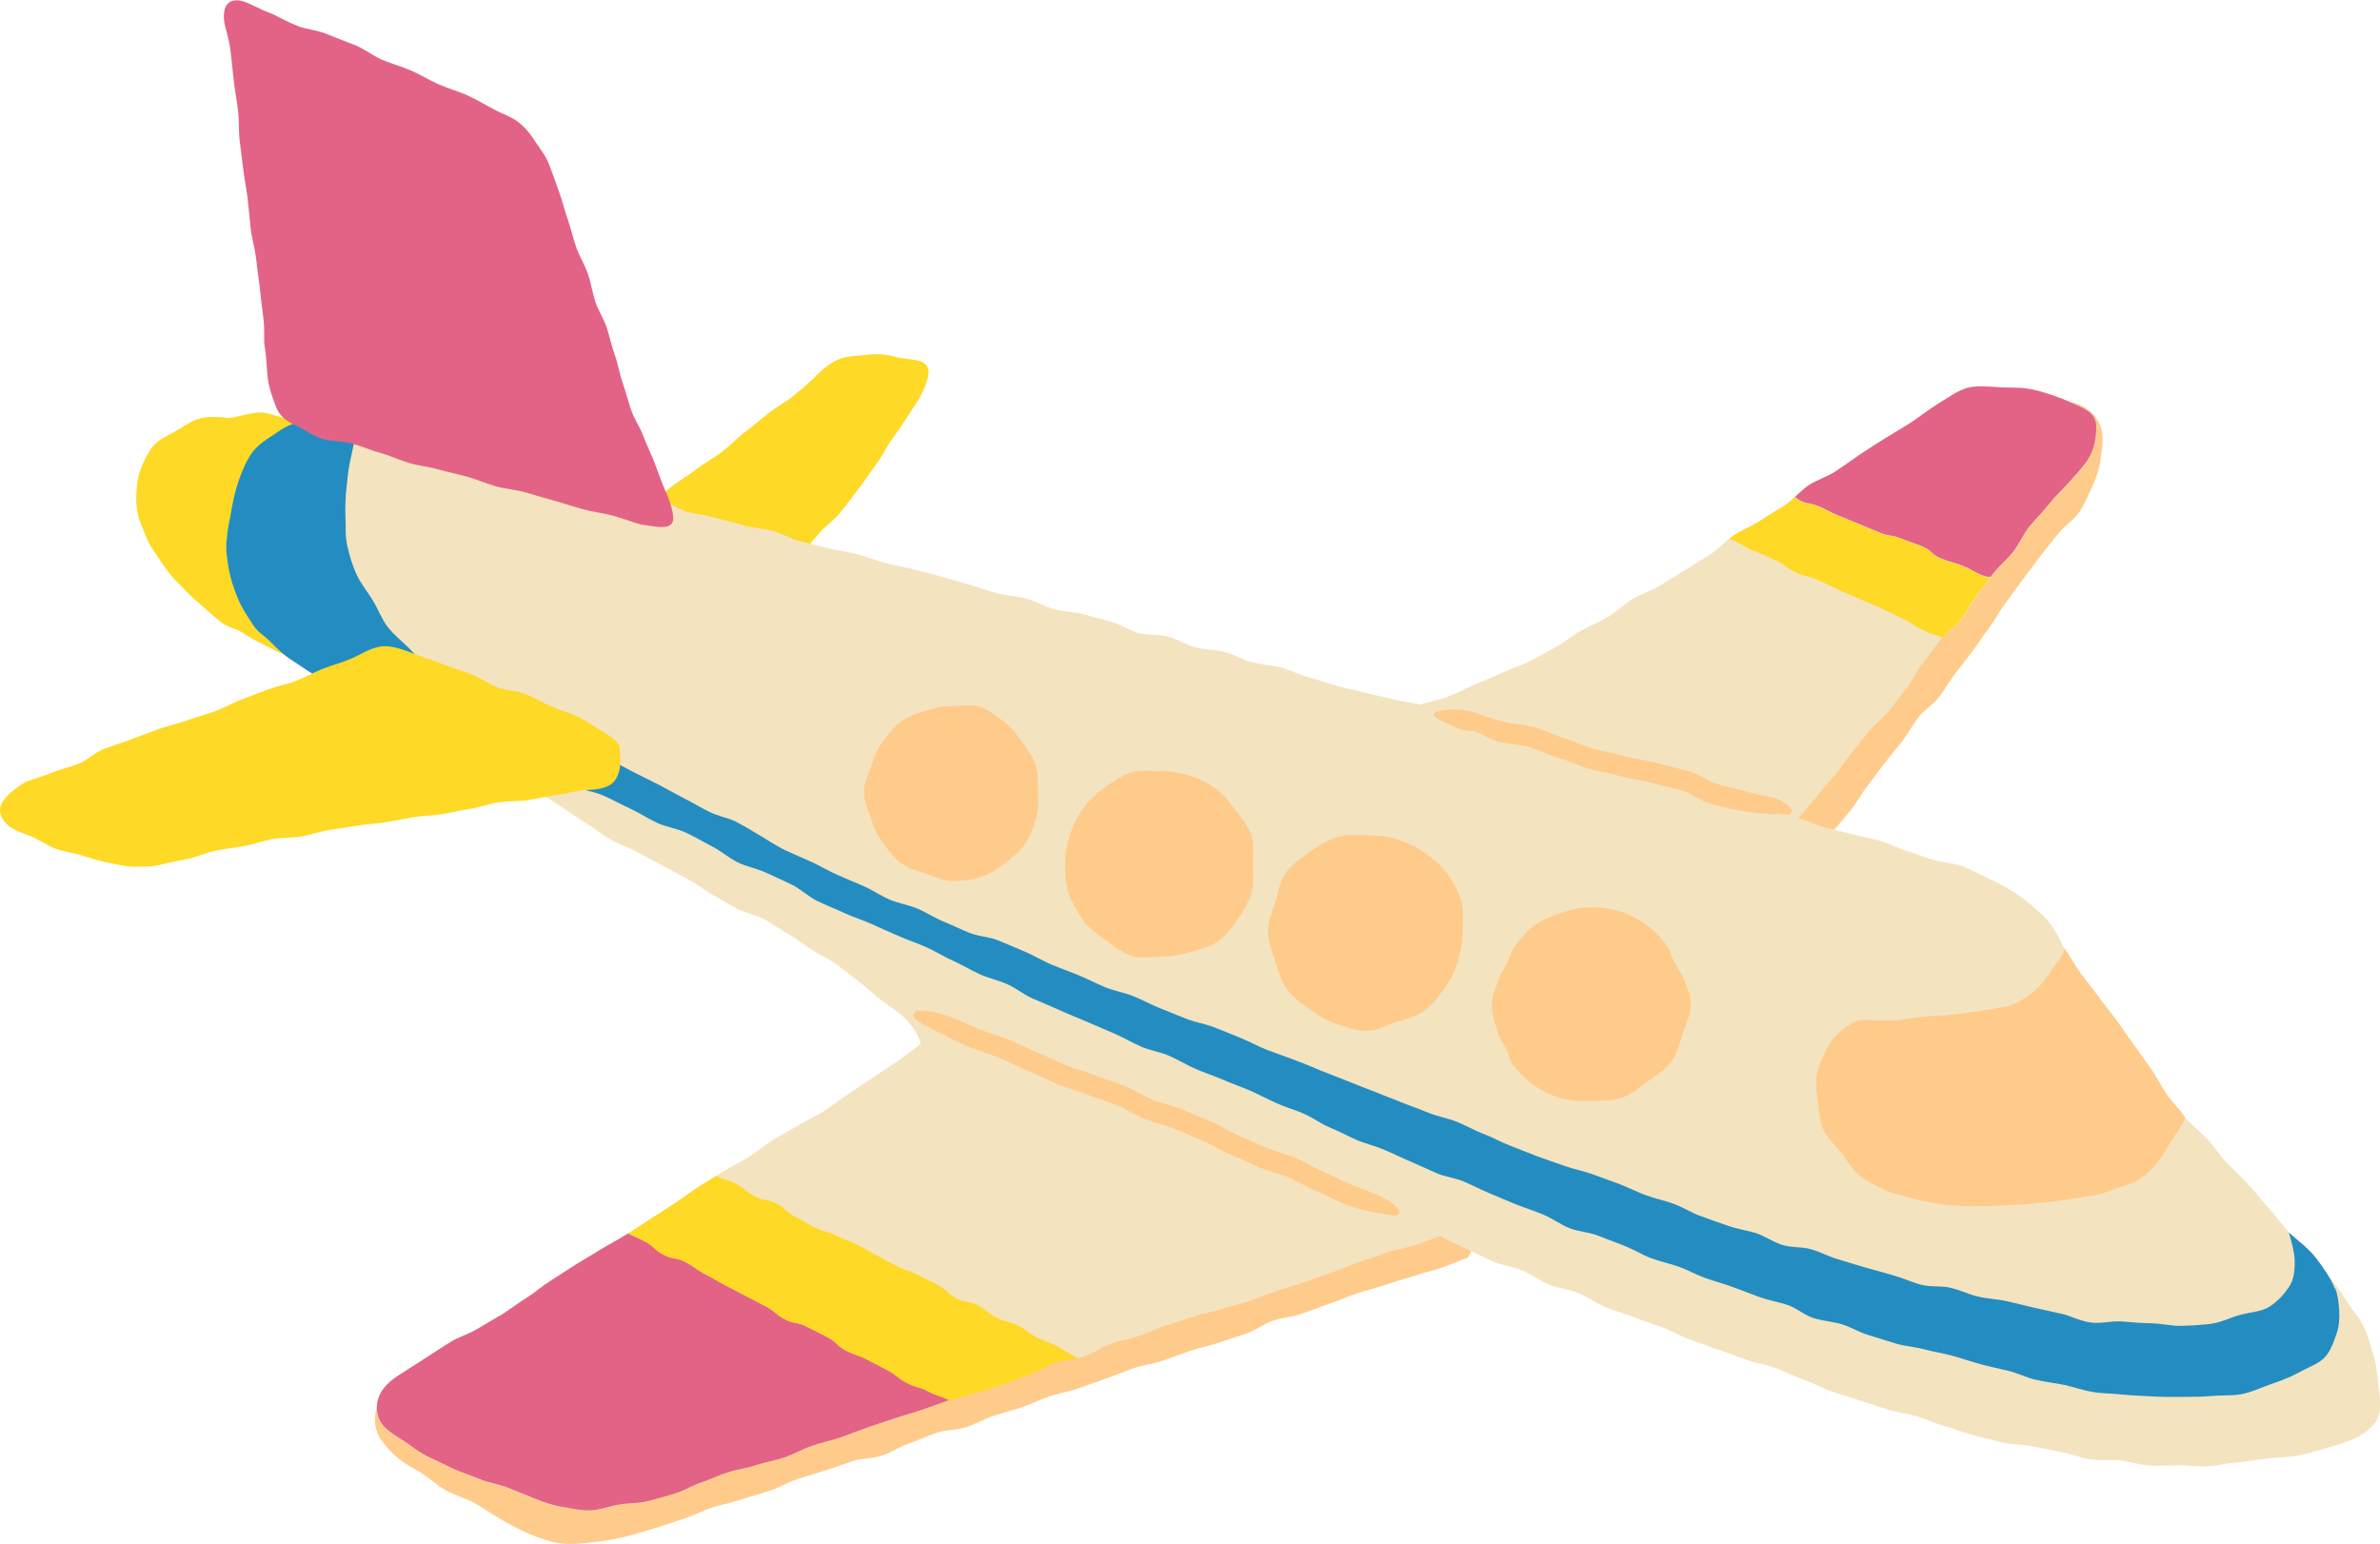 <?xml version="1.0" encoding="UTF-8"?>
<svg id="_レイヤー_2" data-name="レイヤー 2" xmlns="http://www.w3.org/2000/svg" viewBox="0 0 103.19 66.94">
  <defs>
    <style>
      .cls-1 {
        fill: #fed925;
      }

      .cls-1, .cls-2, .cls-3, .cls-4, .cls-5 {
        stroke-width: 0px;
      }

      .cls-2 {
        fill: #f4e3bf;
      }

      .cls-3 {
        fill: #e36386;
      }

      .cls-4 {
        fill: #238dc1;
      }

      .cls-5 {
        fill: #fecb8b;
      }
    </style>
  </defs>
  <g id="illust">
    <g>
      <path class="cls-1" d="M16.35,30.13c-.39-.2-.75-.26-1.14-.44s-.75-.43-1.15-.6-.81-.28-1.21-.46-.78-.35-1.17-.55-.77-.38-1.14-.63c-.35-.23-.67-.23-1.01-.51-.29-.25-.73-.63-1.09-.95-.32-.28-.56-.56-.88-.88s-.63-.85-.88-1.2-.41-.79-.57-1.19c-.16-.41-.22-.83-.2-1.27.02-.41.06-.78.2-1.13.15-.37.31-.73.57-1.02s.64-.43.98-.63.65-.44,1.03-.53.78-.07,1.17-.02c.31.04,1.13-.33,1.67-.21.4.08,1.45.44,1.91.54s-.08.39.35.49c.47.11.94.13,1.33.23.77.19.82-.08,1.3.38,0,.36,0,.84,0,1.35,0,.41,0,.86,0,1.33,0,.43-.04.87-.04,1.33s-.04.89-.04,1.33-.03.9-.02,1.33c0,.46.09.91.09,1.33,0,.49-.05.94-.05,1.33,0,.81.51.84,0,1.26Z"/>
      <path class="cls-5" d="M87.09,17.64c.42.02.77-.02,1.07-.04.44-.03.77-.11,1.04-.15.39-.07.68-.03,1.04.14.39.18.73.52.87,1.01.11.39.03.86-.04,1.35-.06.41-.2.84-.41,1.27-.19.38-.35.83-.66,1.18-.14.16-.51.41-.87.87-.22.28-.48.6-.76.97-.23.3-.48.63-.74.98-.23.31-.47.65-.72.99-.24.32-.42.69-.68,1.03s-.46.67-.71,1-.5.64-.75.97-.45.69-.7,1.02-.64.54-.89.87-.45.7-.69,1.02-.53.64-.77.96-.5.67-.74.98c-.26.33-.45.71-.7,1.02-.27.34-.55.65-.79.95-.29.35-.58.66-.82.94-.64.04-.65-.02-1.29-.11s-.64-.1-1.27-.2-.63-.13-1.27-.23-.63-.15-1.27-.24-.63-.13-1.27-.22c-.64-.09-.65-.03-1.29-.13s-1.06.4-1.29-.21.44-.46.87-.91.49-.39.93-.84.39-.49.82-.94.48-.4.92-.85.4-.48.84-.93.4-.49.83-.93.51-.37.94-.82.4-.48.83-.92.38-.49.82-.94.38-.5.82-.95.56-.32,1-.77.41-.47.85-.92.37-.51.8-.96.44-.45.87-.9c.43-.45.52-.37.95-.82s.42-.46.85-.91.45-.44.88-.89.45-.44.89-.89.38-.51.78-.99.37-.54.89-.9Z"/>
      <path class="cls-5" d="M63.67,54.52c-.28.09-.68.28-1.2.46-.35.12-.77.21-1.22.36-.37.12-.79.24-1.22.38-.38.13-.79.23-1.22.37-.39.13-.77.31-1.19.45-.39.13-.79.29-1.2.43s-.83.16-1.24.3-.75.43-1.16.56-.8.26-1.21.4-.82.21-1.23.35-.79.29-1.2.43-.84.18-1.24.32-.79.31-1.2.45-.8.29-1.21.43-.84.2-1.24.34-.79.34-1.19.47-.82.24-1.22.37-.78.36-1.18.49-.87.11-1.27.24-.8.33-1.2.46-.78.4-1.17.53c-.42.14-.87.11-1.27.24-.42.14-.82.28-1.21.41-.42.14-.84.25-1.22.38-.43.14-.8.38-1.18.5-.45.15-.87.25-1.22.37-.55.18-.97.26-1.23.34-.44.14-.84.36-1.27.5s-.87.29-1.29.42c-.44.14-.88.27-1.3.37-.45.11-.9.18-1.33.23-.46.05-.91.1-1.35.06s-.87-.2-1.3-.36c-.37-.14-.78-.36-1.27-.63-.37-.21-.76-.49-1.21-.75-.38-.22-.86-.33-1.31-.59-.39-.22-.74-.57-1.18-.82s-.8-.47-1.07-.74c-.37-.36-.65-.71-.74-1.08-.12-.45-.03-.9.19-1.28.11-.18.51-.33,1.08-.59.32-.15.67-.41,1.11-.58.36-.13.77-.23,1.19-.37.37-.13.74-.33,1.16-.47.38-.12.83-.08,1.24-.21.39-.12.78-.27,1.19-.39s.76-.33,1.17-.44.79-.23,1.2-.34.81-.17,1.22-.28.83-.12,1.23-.23.77-.33,1.18-.43.83-.12,1.24-.23.78-.32,1.19-.42.83-.15,1.23-.25.8-.26,1.2-.36.85-.07,1.25-.17.8-.3,1.2-.39c.42-.1.83-.2,1.22-.29.42-.1.82-.24,1.21-.33.43-.1.84-.17,1.23-.26.44-.1.84-.24,1.21-.33.46-.11.88-.17,1.22-.25.77-.18.63-.05,1.23-.21s.58-.3,1.2-.48.63-.13,1.24-.31.62-.17,1.23-.35.61-.21,1.22-.39.64-.11,1.25-.29.58-.29,1.2-.47.63-.13,1.25-.31c.62-.18.6-.25,1.24-.34s.62.04,1.23.05.62-.09,1.24-.08.62.12,1.24.13.62-.07,1.24-.06.62-.05,1.24-.04.62.09,1.24.1.62-.07,1.24-.07.62.13,1.24.14.8-.47,1.18.02c.36.46-.13.5-.31,1.06s-.18.56-.36,1.11-.23.55-.37,1.12-.06.61-.33,1.13Z"/>
      <path class="cls-1" d="M30.52,29.01c.63-.01.37-.37.89-.96.24-.27.51-.61.83-.97.26-.3.44-.7.74-1.04.27-.31.55-.62.84-.96.27-.31.56-.63.84-.96s.55-.64.83-.97.65-.57.92-.9.52-.68.78-1.01.5-.71.75-1.04c.27-.35.45-.75.68-1.08.27-.37.51-.72.72-1.05.27-.42.52-.77.66-1.07.33-.72.34-1.05.07-1.25s-.78-.14-1.32-.29c-.37-.1-.76-.13-1.19-.07-.4.05-.84.03-1.22.2s-.72.46-.99.74c-.12.12-.46.44-.98.86-.29.23-.69.44-1.08.75-.32.25-.65.54-1.02.82-.33.25-.63.58-.99.85-.34.26-.73.46-1.08.73s-.72.49-1.07.75-.65.59-1,.85-.73.5-1.07.76-.64.62-.98.87c-.36.27-.78.46-1.11.71-.37.28-.65.64-.98.88-.4.3-.81.49-1.11.72-.65.49-1.54.42-1.02.8.52.38.6.21,1.22.37s.63.11,1.25.27.63.14,1.25.3.63.13,1.24.3.6.24,1.22.41.67.02,1.27.25.58.45,1.22.44Z"/>
      <path class="cls-2" d="M100.99,55.4c-.25-.31-.53-.67-.84-1.04-.28-.32-.63-.61-.94-.96-.29-.33-.56-.69-.86-1.03s-.57-.69-.88-1.02-.64-.64-.95-.96-.55-.73-.86-1.04c-.33-.33-.63-.6-.94-.89-.15-.2-.61-.4-.93-.87-.21-.31-.36-.81-.63-1.19-.23-.33-.46-.69-.72-1.06-.24-.34-.5-.68-.75-1.04s-.49-.71-.74-1.05-.54-.67-.79-1.01c-.27-.36-.42-.66-.64-1.09-.18-.36-.36-.73-.59-1.05s-.53-.57-.84-.84c-.28-.25-.6-.47-.97-.69-.32-.19-.66-.38-1.05-.55-.34-.15-.69-.36-1.09-.5-.28-.09-.71-.1-1.2-.25-.35-.11-.73-.26-1.16-.39-.36-.11-.73-.31-1.14-.43-.37-.11-.78-.16-1.19-.28-.38-.11-.79-.18-1.19-.3s-.72-.28-1.12-.4c.24-.28.48-.56.77-.91.25-.3.52-.61.8-.94.25-.31.47-.66.74-.99.25-.31.52-.63.78-.96s.61-.56.87-.89.5-.65.76-.98.41-.73.67-1.05.49-.67.75-.99.65-.55.91-.87.43-.73.68-1.05c.26-.33.51-.67.75-.99.27-.34.61-.6.85-.91.27-.35.43-.75.67-1.05.29-.36.59-.65.81-.93.37-.46.69-.75.83-.91.36-.4.69-.75.91-1.08.33-.5.36-.98.38-1.33.03-.47-.18-.75-.71-.99-.33-.15-.67-.32-1.12-.47-.33-.11-.7-.25-1.18-.32-.35-.06-.76-.03-1.23-.06-.53-.03-.97-.08-1.38.03-.43.13-.79.4-1.22.66-.35.22-.71.5-1.14.79-.35.23-.75.46-1.19.73-.21.13-.59.37-1.09.7-.31.21-.66.47-1.07.74-.33.22-.77.35-1.16.6-.34.23-.62.59-1,.84-.35.23-.73.44-1.1.69s-.77.39-1.14.63-.65.59-1.02.82-.73.46-1.1.69-.74.45-1.11.68-.81.35-1.18.58-.69.55-1.05.77-.79.38-1.16.59c-.39.22-.72.5-1.08.7-.4.22-.77.43-1.13.62-.41.21-.83.33-1.2.5-.41.2-.81.35-1.18.51-.43.18-.8.39-1.17.53-.44.17-.84.22-1.2.36-.39-.11-.79-.12-1.21-.24-.39-.11-.81-.17-1.23-.29-.39-.11-.81-.19-1.23-.3s-.79-.26-1.21-.37-.78-.31-1.2-.42-.84-.12-1.25-.23-.78-.34-1.19-.45-.85-.08-1.26-.19-.77-.36-1.18-.47-.86-.04-1.27-.15-.78-.37-1.18-.48-.82-.23-1.22-.34-.85-.1-1.26-.21-.78-.35-1.19-.46-.84-.13-1.25-.23-.81-.26-1.21-.37-.82-.24-1.22-.35-.83-.21-1.23-.32-.84-.17-1.24-.28-.81-.27-1.21-.38c-.42-.11-.85-.15-1.24-.25-.42-.11-.84-.21-1.23-.31-.43-.12-.81-.35-1.19-.45-.44-.12-.87-.13-1.25-.24-.46-.13-.87-.23-1.22-.32-.57-.16-1.01-.2-1.24-.27-.42-.13-.79-.43-1.21-.55s-.85-.22-1.27-.34-.83-.3-1.24-.42-.86-.22-1.27-.34-.86-.23-1.26-.35c-.43-.13-.86-.21-1.27-.33-.43-.13-.83-.33-1.23-.45-.44-.13-.88-.19-1.27-.3-.45-.13-.88-.18-1.27-.29-.41-.12-.83-.33-1.27-.44s-.88-.21-1.32-.28-.92-.06-1.35-.04c-.47.01-.91.09-1.32.25s-.8.4-1.1.77c-.25.31-.49.7-.76,1.11-.24.36-.45.76-.66,1.17s-.45.79-.59,1.21-.07.75-.1,1.18c-.04.46.27,1.17.4,1.59s0,.65.36.98c.23.22.58.45.99.75.3.22.61.52.98.77.32.22.69.42,1.06.66.34.22.68.46,1.04.69s-.98.14-.61.36,2.18,1.05,2.54,1.27.8.36,1.15.58.8.48,1.15.69.77.12,1.13.33c.37.22.65.57,1,.78.38.23.75.41,1.09.62.39.24.79.38,1.11.58.42.26.78.49,1.05.67.28.19.62.43,1.03.68.32.19.64.47,1.03.69.34.19.75.31,1.13.52.35.19.72.39,1.09.59s.73.38,1.09.58.69.46,1.05.66.72.43,1.08.62c.38.2.82.26,1.17.45.38.21.72.46,1.05.65.4.22.72.5,1.03.69.49.29.88.47,1.06.62.29.23.63.49,1,.77.33.25.64.55.97.81.35.28.74.49,1.01.77.35.37.6.78.66,1.1-.24.18-.6.46-1.04.77-.31.21-.66.44-1.05.7-.33.22-.68.46-1.05.7-.34.22-.67.49-1.04.73-.34.22-.74.39-1.11.62-.35.22-.74.4-1.1.63s-.68.49-1.04.73-.74.4-1.1.63-.72.45-1.08.67-.69.49-1.04.72-.71.46-1.07.69-.71.47-1.07.7-.75.42-1.1.64-.73.44-1.09.66-.72.47-1.07.69-.69.52-1.04.74c-.37.23-.71.49-1.05.71-.38.23-.75.43-1.09.64-.39.24-.82.35-1.15.56-.41.25-.76.49-1.06.68-.53.33-.89.58-1.06.68-.45.27-.76.56-.92.85-.22.4-.23.87-.02,1.25.18.32.57.56.97.81.3.19.63.48,1.05.69.35.17.73.35,1.13.54.36.17.77.29,1.17.46s.81.21,1.21.37.77.32,1.16.47c.41.16.79.3,1.19.36s.82.17,1.25.15.8-.18,1.23-.25c.39-.07.82-.04,1.24-.15.39-.1.79-.21,1.21-.34.38-.12.75-.36,1.17-.49.25-.08.63-.27,1.17-.44.34-.11.77-.16,1.21-.31.36-.12.78-.18,1.21-.33.37-.13.74-.35,1.15-.49.38-.13.79-.21,1.2-.35.38-.13.77-.29,1.17-.43s.78-.27,1.18-.4.79-.23,1.19-.37.78-.28,1.18-.42.8-.21,1.2-.35.8-.23,1.19-.37.77-.31,1.17-.44.75-.39,1.14-.53.84-.11,1.24-.25.75-.41,1.14-.54.81-.2,1.21-.34.78-.32,1.17-.45.8-.26,1.19-.39.82-.19,1.21-.32.82-.22,1.2-.35.79-.3,1.18-.43c.41-.14.81-.25,1.19-.38.41-.14.8-.29,1.18-.42.42-.14.8-.31,1.18-.44.42-.14.81-.29,1.18-.42.44-.15.87-.2,1.21-.31.5-.17.87-.32,1.15-.41.23.14.62.32,1.15.56.35.16.73.36,1.18.56.37.16.83.2,1.25.38.38.16.73.44,1.15.61.39.16.84.19,1.26.36s.75.45,1.16.61.82.27,1.23.43.82.29,1.23.44.79.38,1.19.53.83.29,1.24.44.83.29,1.23.44.86.21,1.26.36.81.36,1.21.5c.42.15.81.37,1.2.51.43.15.85.26,1.24.4.44.15.86.27,1.24.4.42.13.86.17,1.26.29s.81.32,1.21.43.83.28,1.23.39c.43.11.84.21,1.25.31.43.1.87.08,1.28.16.43.09.85.17,1.26.25.44.08.84.26,1.25.32.44.07.88,0,1.29.04.44.05.86.2,1.27.23.44.03.87-.01,1.28-.01.45,0,.88.07,1.28.04.43-.03.87-.13,1.31-.17s.88-.12,1.31-.17.9-.05,1.32-.13c.46-.09.88-.23,1.27-.34.47-.13.9-.26,1.24-.44.46-.25.81-.55.94-.9.14-.36.06-.81,0-1.31-.04-.4-.06-.85-.2-1.3-.13-.4-.23-.85-.42-1.26s-.51-.73-.74-1.11-.49-.75-.76-1.08Z"/>
      <g>
        <path class="cls-5" d="M59.78,52.61c-.5-.1-1-.2-1.46-.39-.19-.08-.38-.17-.59-.27-.2-.1-.42-.2-.64-.29-.2-.08-.41-.19-.61-.3-.19-.1-.39-.21-.6-.3-.18-.08-.38-.14-.58-.2-.23-.07-.47-.15-.7-.24-.21-.09-.41-.18-.62-.28-.2-.09-.41-.19-.62-.27-.22-.09-.43-.2-.64-.32-.19-.1-.37-.2-.57-.29l-1.24-.52c-.19-.08-.39-.14-.59-.19-.23-.07-.47-.14-.69-.23-.22-.09-.43-.21-.65-.32-.19-.1-.37-.2-.56-.28-.2-.08-.41-.15-.61-.22-.22-.07-.45-.14-.66-.23-.2-.08-.41-.15-.62-.22-.22-.07-.44-.14-.65-.23-.22-.09-.44-.19-.65-.29-.19-.09-.39-.18-.58-.26-.23-.1-.45-.2-.66-.3-.19-.09-.38-.18-.56-.26-.23-.1-.46-.17-.67-.24-.21-.07-.41-.14-.6-.21-.7-.29-1.34-.64-2.02-.98-.16-.08-.33-.17-.46-.3-.04-.04-.07-.08-.08-.13-.01-.08.05-.16.12-.2s.16-.04.24-.03c.9.03,1.71.48,2.53.82.17.07.35.13.54.19.23.08.48.16.73.26.2.08.39.18.6.27.2.1.41.19.62.28.2.08.4.18.61.27.2.09.41.19.62.28.19.08.38.14.58.2.23.07.46.15.69.24.19.08.39.14.59.21.23.07.46.15.68.24.22.09.43.2.64.32.19.1.37.2.57.28.19.08.39.14.59.19.23.07.47.14.69.23l1.24.52c.23.09.44.21.65.33.18.1.37.2.56.28.22.09.43.19.64.28.2.09.4.18.59.26.21.09.42.15.62.22.22.07.44.14.65.23.24.1.46.22.67.33.18.1.36.19.53.27.24.1.47.21.68.31.19.09.37.18.54.25.29.12,2.17.73,2.04,1.22-.03.12-.21.12-.33.1-.19-.04-.39-.08-.59-.12Z"/>
        <path class="cls-5" d="M76.97,35.31c-.71-.05-1.41-.11-2.1-.28-.23-.06-.47-.11-.7-.18-.26-.07-.48-.2-.7-.32-.19-.11-.38-.21-.56-.26-.21-.06-.42-.11-.64-.16-.23-.06-.46-.11-.69-.18-.2-.06-.42-.09-.63-.13-.24-.04-.49-.08-.73-.15-.21-.06-.43-.11-.64-.15-.23-.05-.47-.1-.69-.17-.24-.07-.47-.16-.7-.25-.2-.08-.4-.16-.6-.21-.24-.07-.48-.16-.71-.26-.2-.08-.39-.16-.58-.22-.21-.06-.43-.09-.64-.11-.25-.03-.49-.07-.72-.13-.26-.07-.78-.37-1.02-.45-.49,0-.68-.09-1.1-.3-.22-.11-1.12-.42-.36-.58.48-.1.95-.07,1.42.07.19.06.39.12.59.19.23.07.47.15.72.22.19.05.39.08.59.1.26.03.52.07.77.14.23.06.45.15.67.25.2.08.41.17.62.23.23.06.45.15.68.24.2.08.41.16.62.22.21.06.43.11.64.15.23.05.47.1.7.17.21.06.42.09.63.13.24.04.49.08.72.15.22.06.44.12.66.17.23.06.45.11.67.17.28.08.52.21.74.33.19.1.36.2.53.24.22.06.45.12.66.17.23.06.45.11.67.17.23.07.45.12.67.16.4.08.76.14,1.07.41.07.06.14.12.17.2s0,.19-.08.22c-.03.01-.07,0-.11,0-.17-.01-.33-.02-.49-.04Z"/>
      </g>
      <path class="cls-4" d="M101.23,55.87c-.15-.39-.47-.88-.82-1.33s-.89-.83-1.17-1.1c.13.48.24.86.25,1.2.01.49-.04.86-.25,1.17s-.47.62-.88.87c-.33.2-.79.21-1.25.34-.39.1-.79.32-1.24.38-.41.05-.85.08-1.29.09s-.86-.1-1.29-.11-.87-.04-1.29-.08c-.46-.03-.91.1-1.31.05-.5-.06-.91-.29-1.25-.37-.39-.09-.8-.18-1.22-.27-.39-.09-.8-.2-1.22-.29-.39-.09-.82-.1-1.24-.2-.39-.09-.77-.28-1.19-.38-.39-.1-.84-.02-1.26-.13-.39-.1-.77-.28-1.19-.4-.39-.11-.79-.23-1.21-.34-.39-.11-.79-.24-1.2-.36-.39-.11-.77-.32-1.18-.44s-.85-.06-1.26-.19-.75-.39-1.16-.52c-.31-.1-.74-.15-1.22-.32-.35-.12-.75-.26-1.18-.42-.37-.13-.73-.37-1.14-.52-.37-.14-.79-.22-1.2-.37-.38-.14-.75-.33-1.16-.49-.38-.14-.77-.28-1.18-.43-.38-.14-.8-.21-1.21-.36s-.79-.27-1.19-.42-.77-.31-1.17-.46-.75-.36-1.15-.51-.75-.36-1.15-.52-.81-.22-1.2-.38-.78-.3-1.17-.45-.77-.31-1.16-.46-.78-.3-1.17-.46-.78-.3-1.17-.46-.77-.32-1.16-.47-.79-.28-1.18-.43-.76-.36-1.15-.52-.78-.32-1.17-.47-.82-.21-1.21-.37-.78-.31-1.17-.47-.76-.37-1.15-.52-.82-.22-1.2-.38-.76-.36-1.15-.52-.79-.3-1.17-.46-.75-.39-1.13-.55-.78-.33-1.16-.49-.85-.17-1.23-.32-.78-.35-1.15-.5-.75-.4-1.13-.56c-.4-.17-.83-.23-1.2-.39-.4-.17-.75-.42-1.12-.58-.4-.18-.79-.33-1.16-.5-.41-.18-.77-.4-1.12-.56-.42-.19-.81-.35-1.15-.51-.44-.22-.78-.46-1.08-.63-.16-.09-.52-.33-1.06-.61-.31-.16-.75-.22-1.16-.43-.34-.17-.69-.38-1.08-.58-.35-.18-.7-.38-1.08-.58-.35-.18-.73-.36-1.1-.55s-.72-.39-1.09-.58-.75-.32-1.12-.51-.65-.52-1.02-.7-.75-.33-1.12-.52-.79-.28-1.15-.46-.71-.44-1.07-.63-.7-.45-1.06-.63c-.38-.19-.82-.23-1.17-.41-.28-.14-.56-.56-.94-.94-.28-.28-.65-.56-.93-.93-.26-.34-.41-.77-.65-1.16s-.52-.72-.7-1.12-.31-.84-.4-1.26c-.09-.4-.05-.8-.07-1.18-.02-.41,0-.8.03-1.18.05-.44.08-.84.15-1.17.14-.67.26-1.14.19-1.17-.38-.19-.79-.3-1.19-.4-.42-.1-.84-.24-1.25-.19s-.76.32-1.12.56c-.32.21-.68.44-.93.83-.2.31-.37.7-.52,1.14-.12.36-.22.76-.3,1.22-.06.38-.17.79-.2,1.24-.07.43,0,.89.08,1.34s.22.85.39,1.27.42.78.66,1.15.47.44.77.75c.33.34.57.57.92.79.38.24.97.69,1.4.84s.78.38,1.22.48.87.21,1.31.3.91.41,1.34.55.88.41,1.27.64.7.06,1.08.26.8.34,1.19.54.74.47,1.13.66.77.42,1.16.6.77.42,1.16.6.85.22,1.25.4.78.39,1.17.57.76.43,1.15.61.85.24,1.24.42.77.41,1.16.61.71.49,1.09.68.82.26,1.21.44.78.35,1.16.54.7.51,1.09.7.79.34,1.17.52.8.3,1.19.48.78.35,1.17.52.8.31,1.19.48.75.41,1.14.58.76.4,1.15.58.82.27,1.21.44.73.46,1.12.63.79.33,1.18.51.79.33,1.18.5.78.34,1.18.51.76.39,1.15.56.83.23,1.22.4.76.4,1.15.57.8.3,1.19.47.8.31,1.19.48.77.38,1.16.55c.38.17.79.28,1.17.45s.72.43,1.11.59.75.36,1.14.53.8.26,1.18.42.76.35,1.14.51.76.34,1.14.51.82.21,1.2.37.75.36,1.14.52.77.33,1.15.48.79.28,1.17.44.73.42,1.12.58.83.17,1.22.32.78.3,1.17.45.75.38,1.14.53.8.23,1.2.37.76.35,1.15.49.8.25,1.19.39.78.3,1.17.44.81.21,1.21.34.73.44,1.13.57.83.15,1.23.27.76.35,1.16.47.8.25,1.2.37.83.14,1.23.25.82.17,1.22.28.8.25,1.2.36.81.19,1.22.29.79.3,1.19.39.82.14,1.23.22c.4.09.82.24,1.25.31.41.07.85.06,1.29.11s.85.05,1.29.08.86.02,1.29.02.86,0,1.29-.04.88,0,1.29-.08.83-.28,1.23-.42.82-.29,1.19-.49c.45-.25.84-.38,1.11-.62s.42-.63.59-1.13c.1-.31.12-.64.1-.96s-.05-.65-.17-.96Z"/>
      <path class="cls-1" d="M26.87,32.49c-.02.12.17.88-.24,1.39-.23.28-.67.37-1.33.38-.23,0-.65.15-1.23.22-.36.05-.76.15-1.22.22-.38.05-.8.03-1.24.09-.39.06-.78.21-1.21.28-.4.06-.8.16-1.22.23s-.82.06-1.23.13-.81.15-1.22.22-.83.08-1.23.15-.82.12-1.23.19-.81.21-1.21.28-.85.04-1.24.11c-.42.08-.82.23-1.21.3-.43.08-.85.13-1.23.2-.46.09-.84.28-1.19.35-.58.12-1,.2-1.2.26-.38.1-.79.09-1.18.09s-.77-.11-1.15-.18-.74-.19-1.12-.31-.77-.15-1.13-.29-.69-.38-1.05-.53c-.46-.18-.82-.3-1.03-.5-.36-.33-.43-.71-.18-1.06.17-.24.48-.51.89-.76.21-.13.66-.22,1.19-.44.34-.14.76-.23,1.19-.4.36-.14.68-.48,1.1-.64.38-.14.78-.26,1.19-.42.38-.14.78-.29,1.18-.44s.81-.22,1.21-.37.81-.25,1.2-.39.77-.36,1.16-.51.79-.31,1.18-.45c.41-.15.83-.22,1.21-.37.41-.16.78-.38,1.15-.52.43-.17.84-.27,1.18-.42.52-.22.94-.54,1.48-.56.42-.01.91.18,1.54.42.34.13.73.25,1.14.41.36.14.75.26,1.14.41.37.14.71.4,1.09.55s.83.13,1.2.28.74.37,1.1.53c.39.17.8.28,1.14.44.41.19.75.45,1.05.62.56.32.85.6.81.79Z"/>
      <g>
        <path class="cls-5" d="M45.01,34.34c0,.41.02.81-.1,1.18s-.26.78-.49,1.1-.56.59-.88.83-.67.47-1.05.59-.79.16-1.2.16-.78-.2-1.15-.32-.77-.23-1.08-.46-.55-.56-.79-.88-.38-.67-.51-1.05-.3-.74-.3-1.15.2-.77.32-1.14.26-.73.5-1.05.47-.63.79-.87.7-.34,1.08-.46.74-.2,1.14-.2.83-.09,1.2.03.71.4,1.02.63.56.55.79.87.48.63.6,1.01.1.77.1,1.18Z"/>
        <path class="cls-5" d="M54.32,37.48c0,.44.06.88-.07,1.27s-.36.79-.6,1.14-.53.7-.88.95-.79.32-1.2.45-.8.19-1.24.19-.89.09-1.29-.04-.76-.42-1.1-.67-.72-.5-.97-.85-.48-.74-.62-1.15-.17-.85-.17-1.29.08-.88.21-1.28.33-.82.58-1.16.58-.65.93-.9.72-.51,1.13-.64.85-.07,1.29-.07.85.08,1.25.2.79.31,1.14.56.6.59.85.93.55.66.69,1.08.07.83.07,1.27Z"/>
        <path class="cls-5" d="M63.41,40.38c0,.46-.07.87-.2,1.29s-.31.82-.57,1.17-.52.72-.88.98-.79.36-1.22.5-.82.38-1.28.38-.89-.17-1.31-.3-.8-.37-1.16-.63-.73-.52-.99-.88-.38-.79-.51-1.22-.31-.83-.31-1.29.19-.87.32-1.29.2-.9.46-1.26.65-.62,1.01-.88.74-.5,1.17-.64.86-.09,1.32-.09.88.03,1.3.17.83.31,1.19.57.72.54.98.9.49.76.62,1.19.07.87.07,1.33Z"/>
        <path class="cls-5" d="M73.31,43.55c0,.46-.23.87-.36,1.29s-.24.87-.5,1.22-.66.58-1.02.84-.69.56-1.12.7-.86.13-1.32.13-.91.02-1.32-.11-.85-.33-1.2-.59-.68-.59-.94-.94c-.1-.39-.29-.75-.51-1.09-.14-.45-.34-.94-.34-1.45,0-.46.25-.88.38-1.3.21-.32.39-.65.48-1.01.29-.4.57-.81.97-1.1.36-.26.77-.42,1.19-.56s.83-.24,1.29-.24.89.06,1.31.2.81.36,1.16.62.64.61.91.98c.13.44.36.85.61,1.23.14.38.33.77.33,1.19Z"/>
      </g>
      <path class="cls-3" d="M12.84,18.46c-.48-.22-.74-.45-.89-.86-.13-.35-.29-.76-.35-1.28-.04-.39-.04-.83-.13-1.32-.04-.27.02-.72-.06-1.28-.05-.37-.1-.8-.15-1.27-.05-.4-.11-.82-.16-1.27-.05-.41-.18-.83-.23-1.26s-.08-.85-.13-1.28-.14-.85-.19-1.27-.11-.86-.16-1.28c-.05-.44-.02-.88-.07-1.29-.05-.45-.14-.87-.18-1.27-.06-.47-.09-.9-.14-1.27-.07-.6-.23-1.04-.27-1.25-.12-.81.22-1.07.7-.98.35.07.79.36,1.29.54.22.08.62.33,1.19.56.36.14.83.17,1.27.35.38.16.8.31,1.22.48.4.16.76.46,1.16.63s.84.29,1.24.46c.42.18.8.42,1.18.59.44.19.87.32,1.23.47.55.25.94.5,1.16.61.4.22.78.33,1.07.55.32.24.55.53.79.9.19.29.45.6.61,1.05.08.21.23.61.42,1.16.12.34.22.75.37,1.18.13.36.21.77.36,1.18.13.37.36.73.5,1.14s.19.8.32,1.2.37.74.5,1.14.21.81.35,1.19.2.82.34,1.2c.14.41.24.81.37,1.19.15.41.4.76.53,1.13.16.43.36.8.48,1.14.21.57.36.97.44,1.15.24.53.47,1.21.32,1.46-.18.31-.89.12-1.37.06-.32-.09-.73-.25-1.24-.39-.38-.1-.81-.15-1.27-.27-.39-.11-.8-.25-1.24-.37-.4-.11-.82-.24-1.24-.36s-.85-.14-1.27-.26-.82-.29-1.23-.41-.85-.2-1.26-.32-.86-.16-1.27-.28-.83-.32-1.23-.43c-.44-.12-.84-.3-1.23-.41-.45-.13-.92-.09-1.29-.2-.5-.15-.85-.47-1.16-.58Z"/>
      <path class="cls-5" d="M89.52,41.16c-.09.28-.39.64-.65,1.03-.2.29-.42.6-.76.86-.28.22-.6.43-1.01.57-.18.03-.63.12-1.22.21-.37.06-.79.11-1.23.17-.4.05-.83.04-1.24.08s-.84.14-1.24.16c-.46.02-.88.01-1.24-.02-.42-.04-.74.19-1.05.44-.28.23-.55.51-.72.9-.16.35-.34.72-.4,1.12s.03.8.07,1.19c.05.41.08.82.25,1.16.19.38.52.66.77.98s.45.71.78.97.69.43,1.09.62c.35.17.76.24,1.19.36.38.11.78.18,1.22.25.42.06.86.08,1.33.09.44,0,.89,0,1.35-.03s.91-.03,1.35-.08.92-.08,1.35-.16c.48-.08.94-.13,1.34-.21.55-.11.98-.34,1.28-.42.42-.11.79-.34,1.12-.67s.57-.7.79-1.08c.27-.46.61-.89.7-1.2-.16-.28-.53-.61-.82-1.03-.22-.32-.4-.72-.67-1.09-.24-.33-.48-.69-.74-1.04s-.49-.71-.74-1.05-.54-.69-.78-1.02c-.27-.37-.55-.71-.78-1.02-.32-.44-.51-.82-.67-1.06Z"/>
      <g>
        <path class="cls-3" d="M90.2,17.64c-.33-.15-.67-.32-1.12-.47-.33-.11-.7-.25-1.18-.32-.35-.06-.76-.03-1.23-.06-.53-.03-.97-.08-1.38.03-.43.13-.79.4-1.22.66-.35.22-.71.49-1.14.79-.35.23-.75.46-1.19.73-.21.13-.59.37-1.09.7-.31.21-.66.47-1.07.74-.33.22-.77.35-1.16.6-.33.22-.6.55-.95.8h0c.13-.09.24-.19.35-.3.03.02.05.04.08.07.4.27.47.15.92.33.45.18.43.23.88.41.45.18.45.19.9.37.45.18.44.19.89.37.45.18.49.08.94.26.45.18.46.16.91.34.45.18.38.35.83.53.45.18.47.13.92.31.45.18.43.24.87.42.13.05.24.06.35.06,0,0,0,0,0,0,.04-.06.09-.12.13-.17.27-.34.61-.6.85-.92.27-.35.43-.75.67-1.05.29-.36.59-.65.81-.93.37-.46.69-.75.83-.91.36-.4.69-.75.91-1.08.33-.5.36-.98.38-1.33.03-.48-.18-.75-.71-.99Z"/>
        <path class="cls-1" d="M76.09,23.89c.46.21.46.2.92.42.46.21.41.31.87.52.46.21.51.11.96.33q.46.21.91.43c.46.21.47.19.92.4.46.21.47.18.92.4.46.21.45.22.91.44.46.21.43.29.88.5.42.19.5.17.84.31.25-.26.56-.47.78-.75.26-.33.43-.73.68-1.05.22-.27.42-.55.62-.81-.11,0-.22,0-.35-.06-.45-.18-.43-.24-.87-.42-.45-.18-.47-.13-.92-.31-.45-.18-.38-.35-.83-.53-.45-.18-.46-.16-.91-.34-.45-.18-.49-.08-.94-.26-.45-.18-.44-.19-.89-.37-.45-.18-.45-.19-.9-.37-.45-.18-.43-.23-.88-.41-.45-.18-.52-.06-.92-.33-.03-.02-.05-.04-.08-.07-.13.12-.26.24-.41.34-.35.23-.73.44-1.1.69-.35.23-.77.39-1.14.63-.07.04-.13.1-.19.16.07.01.13.03.2.06.46.21.44.26.89.47Z"/>
        <path class="cls-3" d="M41.17,60.72c-.44-.23-.48-.16-.92-.39-.44-.23-.49-.14-.93-.37-.44-.23-.39-.32-.84-.55q-.44-.23-.88-.46c-.44-.23-.48-.16-.92-.39-.44-.23-.37-.36-.81-.59-.44-.23-.45-.22-.89-.45-.44-.23-.51-.09-.95-.32s-.39-.33-.83-.56c-.44-.23-.44-.23-.88-.46-.44-.23-.44-.23-.88-.46-.44-.23-.43-.25-.87-.48-.44-.23-.41-.29-.85-.52-.44-.23-.51-.09-.95-.32-.44-.23-.38-.35-.82-.58-.37-.19-.45-.21-.72-.34.04-.02.07-.05.11-.07-.07.04-.13.09-.2.13-.36.23-.75.42-1.1.64-.36.23-.73.44-1.09.66-.37.23-.72.47-1.07.69-.37.23-.69.52-1.04.74-.37.23-.71.49-1.05.71-.38.23-.75.43-1.09.64-.39.24-.82.35-1.15.56-.41.25-.76.49-1.06.68-.53.33-.89.58-1.06.68-.45.27-.76.56-.92.85-.22.4-.23.87-.02,1.25.18.32.57.56.97.81.3.19.63.48,1.05.69.35.17.73.35,1.13.54.36.17.77.29,1.17.46.38.16.81.21,1.21.37.39.15.77.32,1.16.47.41.16.79.3,1.19.36.41.07.82.17,1.25.15.41-.02.8-.18,1.23-.25.39-.07.82-.04,1.24-.15.39-.1.79-.21,1.21-.34.38-.12.75-.36,1.17-.49.25-.08.63-.27,1.17-.44.34-.11.77-.16,1.21-.31.36-.12.78-.18,1.21-.33.37-.13.74-.35,1.15-.49.38-.13.79-.21,1.2-.35.38-.13.77-.29,1.17-.43.38-.13.78-.27,1.18-.4.39-.13.79-.23,1.19-.37.39-.13.78-.28,1.18-.42.02,0,.04-.01.06-.02,0,0,0,0,0,0,0,0,0,0,0,0Z"/>
        <path class="cls-1" d="M45.87,58.39c-.44-.22-.46-.17-.9-.39-.44-.22-.4-.3-.83-.52-.43-.22-.49-.12-.92-.34-.44-.22-.39-.32-.82-.54-.43-.22-.51-.08-.94-.3-.43-.22-.36-.36-.8-.58-.43-.22-.44-.22-.87-.44-.44-.22-.47-.16-.91-.38-.44-.22-.42-.24-.86-.46-.44-.22-.42-.25-.86-.47-.44-.22-.46-.17-.9-.39-.44-.22-.48-.13-.92-.35-.44-.22-.42-.25-.86-.47-.44-.22-.37-.35-.8-.57-.44-.22-.5-.09-.94-.31-.44-.22-.39-.32-.83-.55-.42-.21-.48-.16-.86-.34-.25.15-.49.31-.74.46-.36.23-.69.49-1.04.72-.36.23-.71.46-1.07.69-.33.21-.65.43-.97.63.27.13.35.15.72.34.44.23.38.35.82.58.44.23.51.09.95.32.44.23.41.29.85.52.44.23.43.25.87.48.44.23.44.23.88.46.44.23.44.23.88.46.44.23.39.33.83.56s.51.09.95.32c.44.23.45.22.89.45.44.23.37.36.81.59.44.23.48.16.92.39q.44.23.88.46c.44.23.39.32.84.55.44.23.49.14.93.37.44.23.48.16.92.39,0,0,0,0,0,0,.37-.12.76-.2,1.14-.33.39-.13.8-.23,1.19-.37.39-.13.77-.31,1.17-.44.39-.13.75-.39,1.14-.53.3-.1.62-.11.93-.17,0,0-.02,0-.03-.01-.44-.22-.41-.26-.85-.48Z"/>
      </g>
    </g>
  </g>
</svg>